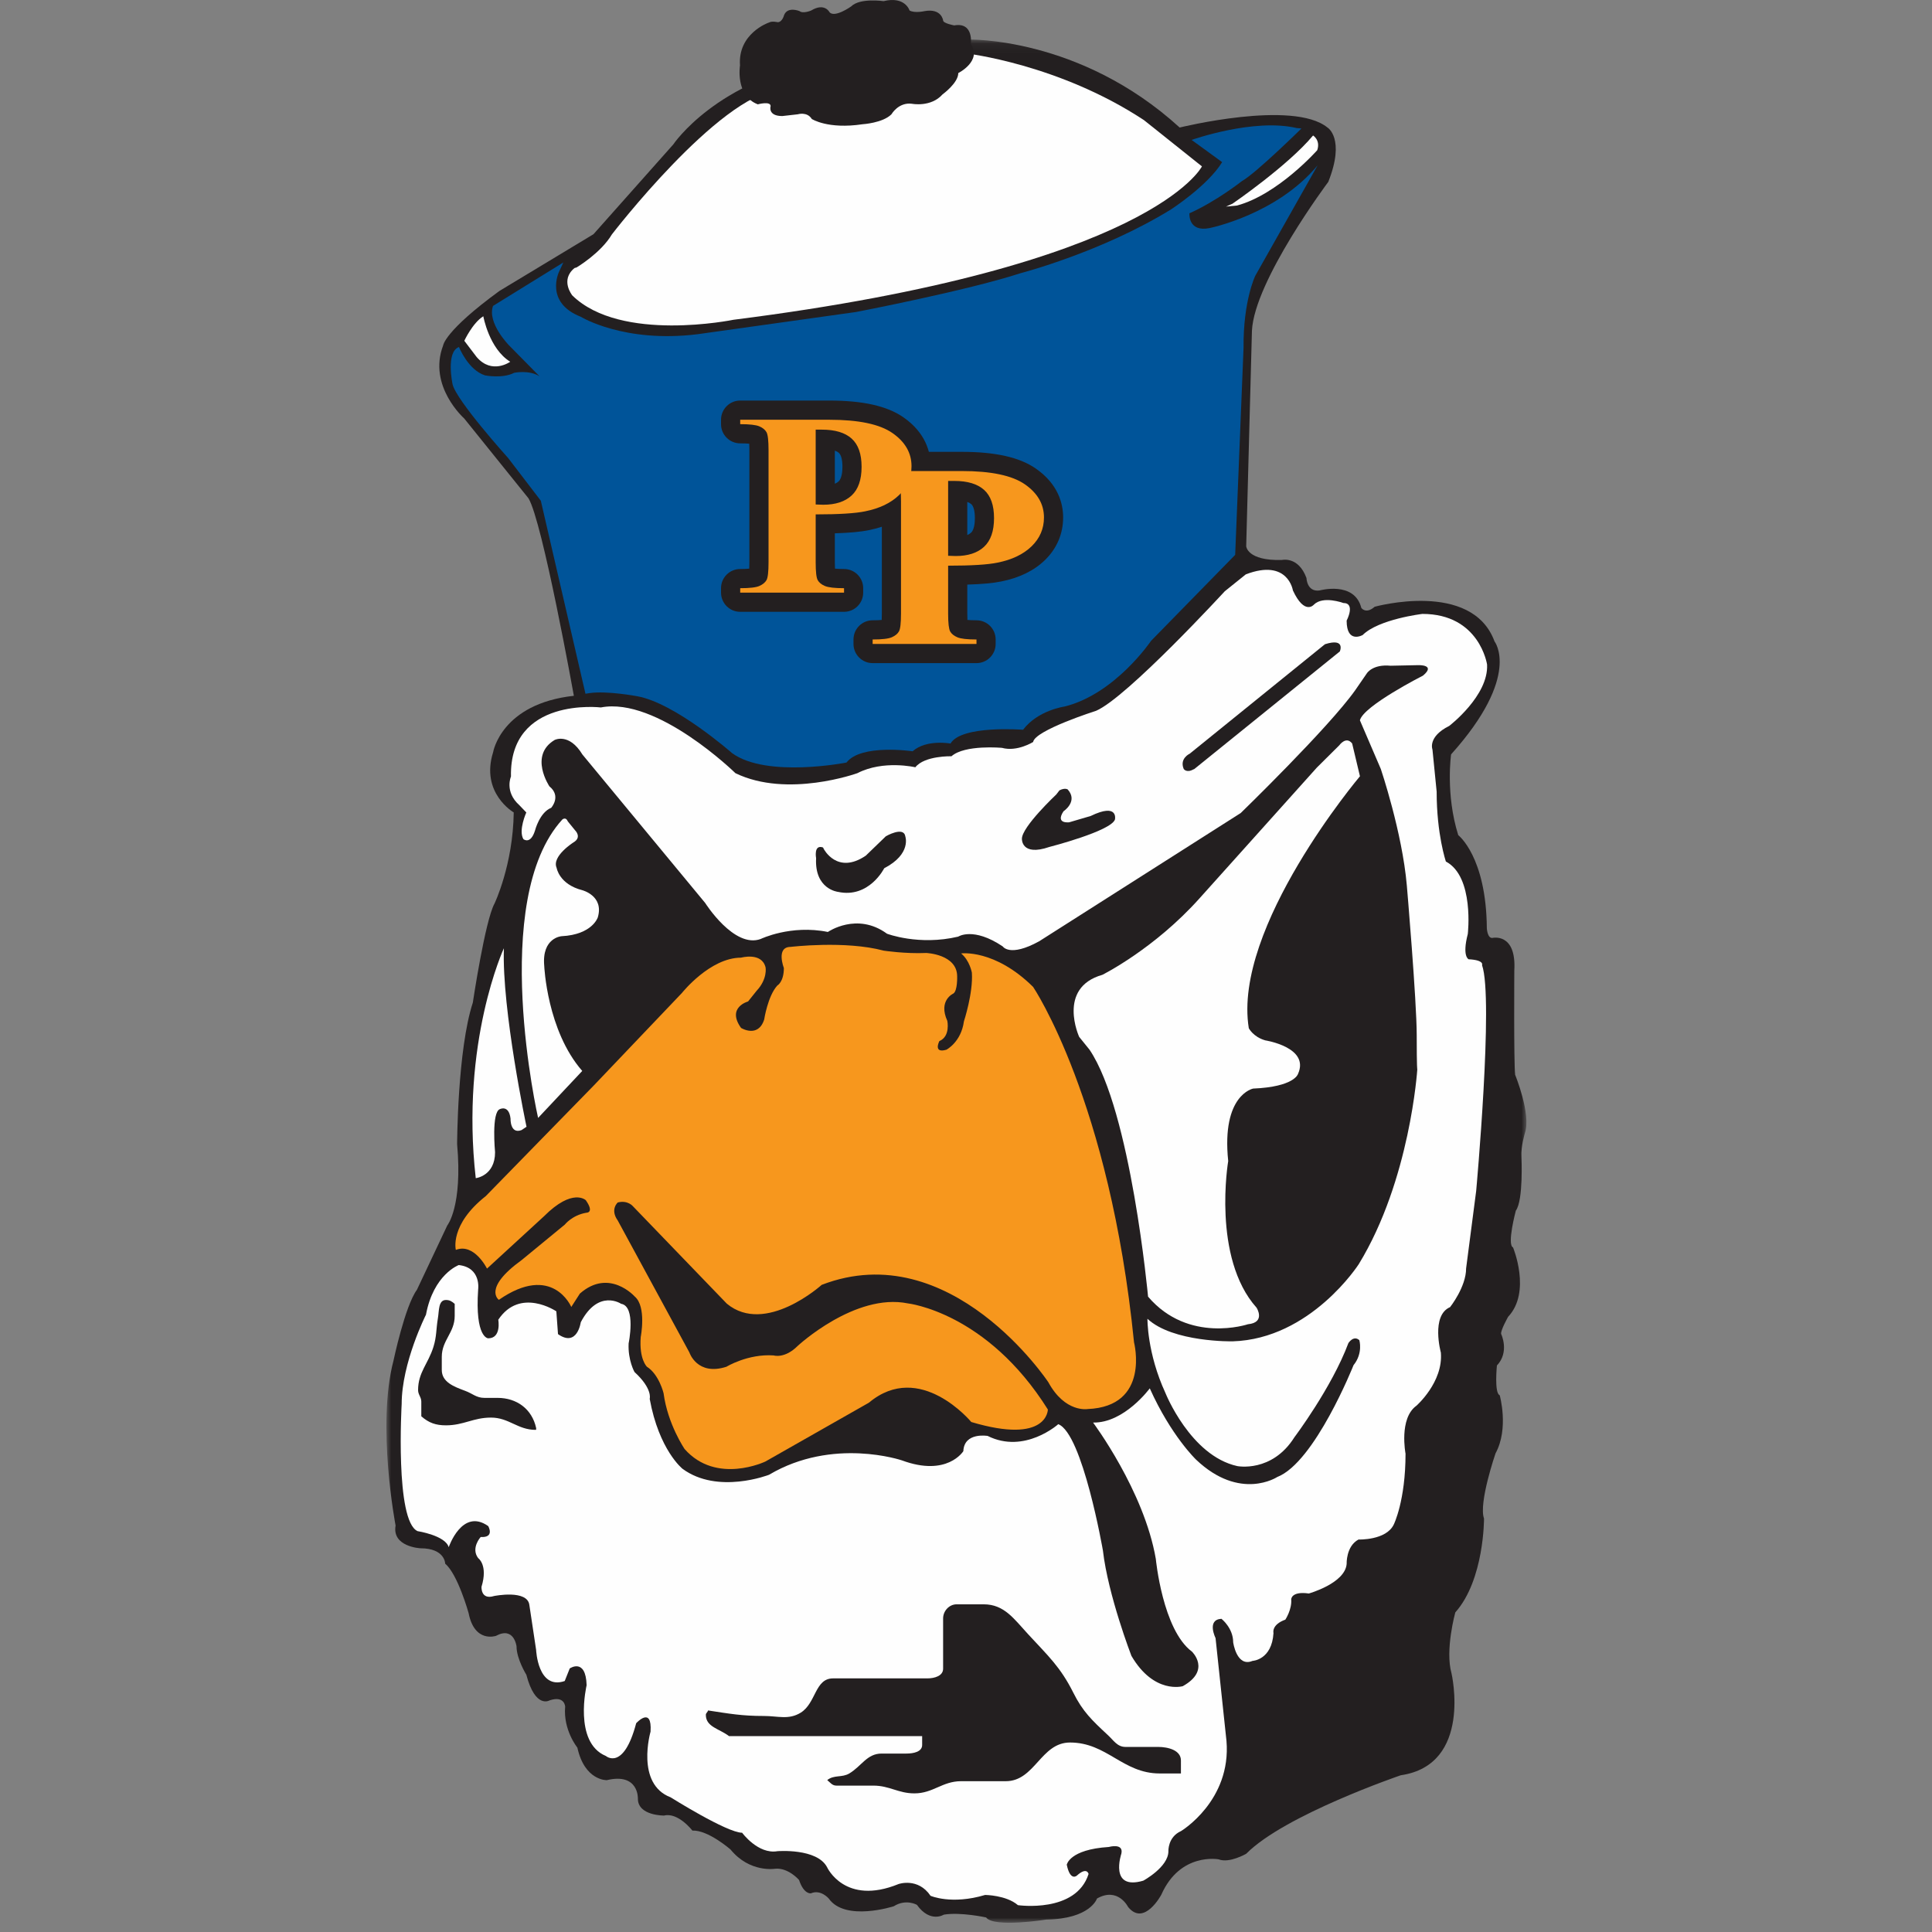 <?xml version="1.0" encoding="UTF-8"?>
<svg width="200px" height="200px" viewBox="0 0 200 200" version="1.1" xmlns="http://www.w3.org/2000/svg" xmlns:xlink="http://www.w3.org/1999/xlink">
    <rect x="0" y="0" width="200" height="200" fill="#808080" stroke="none"/>
    <!-- Generator: Sketch 54.1 (76490) - https://sketchapp.com -->
    <title>pomona-pitzer</title>
    <desc>Created with Sketch.</desc>
    <defs>
        <polygon id="path-1" points="0 1.076 118.012 1.076 118.012 196.026 0 196.026"></polygon>
    </defs>
    <g id="pomona-pitzer" stroke="none" stroke-width="1" fill="none" fill-rule="evenodd">
        <g id="pomona-pitzer_BGL">
            <g id="Group-46" transform="translate(40, 0)">
                <g id="Group-3" transform="translate(0, 3.017)">
                    <mask id="mask-2" fill="white">
                        <use xlink:href="#path-1"></use>
                    </mask>
                    <g id="Clip-2"></g>
                    <path d="M60.185,1.077 C60.185,1.077 71.745,0.725 82.119,10.185 C82.119,10.185 93.847,7.285 97.42,10.185 C97.42,10.185 99.296,11.301 97.504,15.811 C97.504,15.811 89.854,26.02 89.6,31.223 L89.006,53.534 C89.006,53.534 89.103,55.047 92.689,54.953 C92.689,54.953 94.404,54.525 95.247,56.824 C95.247,56.824 95.284,58.283 96.597,58.108 C96.597,58.108 100.208,57.101 100.922,59.909 C100.922,59.909 101.384,60.602 102.305,59.794 C102.305,59.794 112.367,57.001 114.714,63.385 C114.714,63.385 117.529,66.929 110.217,75.076 C110.217,75.076 109.622,79.195 110.958,83.439 C110.958,83.439 113.859,85.648 113.917,93.088 C113.917,93.088 113.975,94.134 114.497,94.076 C114.497,94.076 116.991,93.495 116.761,97.448 C116.761,97.448 116.7,106.905 116.846,108.244 C116.846,108.244 118.513,112.3 117.861,114.261 C117.861,114.261 117.426,115.672 117.499,116.761 C117.499,116.761 117.716,121.222 116.918,122.31 C116.918,122.31 115.976,125.827 116.629,126.117 C116.629,126.117 118.545,130.725 116.121,133.297 C116.121,133.297 115.324,134.708 115.397,135.071 C115.397,135.071 116.297,136.928 114.96,138.338 C114.96,138.338 114.671,141.202 115.25,141.419 C115.25,141.419 116.224,144.864 114.816,147.436 C114.816,147.436 113.046,152.582 113.625,154.181 C113.625,154.181 113.657,160.529 110.652,163.9 C110.652,163.9 109.576,167.779 110.26,170.207 C110.26,170.207 112.467,179.668 105.009,180.757 C105.009,180.757 92.986,184.856 89.009,188.881 C89.009,188.881 87.269,189.897 86.152,189.461 C86.152,189.461 82.174,188.704 80.218,193.124 C80.218,193.124 78.446,196.454 76.778,194.389 C76.778,194.389 75.733,192.283 73.559,193.518 C73.559,193.518 72.907,195.624 68.308,195.696 C68.308,195.696 62.881,196.569 62.083,195.477 C62.083,195.477 59.441,194.896 57.703,195.187 C57.703,195.187 56.295,196.089 54.918,194.171 C54.918,194.171 53.789,193.518 52.525,194.317 C52.525,194.317 47.493,195.945 45.793,193.518 C45.793,193.518 44.964,192.542 43.95,192.978 C43.95,192.978 43.226,193.124 42.718,191.599 C42.718,191.599 41.599,190.291 40.222,190.436 C40.222,190.436 37.612,190.872 35.624,188.444 C35.624,188.444 33.304,186.411 31.677,186.484 C31.677,186.484 30.197,184.566 28.747,184.929 C28.747,184.929 26.034,184.959 26.034,183.185 C26.034,183.185 26.149,180.468 22.813,181.265 C22.813,181.265 20.524,181.338 19.769,177.896 C19.769,177.896 18.287,176.08 18.505,173.652 C18.505,173.652 18.463,172.491 16.911,172.998 C16.911,172.998 15.429,173.941 14.487,170.353 C14.487,170.353 13.472,168.724 13.472,167.418 C13.472,167.418 13.224,165.312 11.339,166.328 C11.339,166.328 9.122,167.095 8.511,163.973 C8.511,163.973 7.393,159.948 6.087,158.859 C6.087,158.859 6.087,157.26 3.519,157.26 C3.519,157.26 0.558,157.116 0.952,154.906 C0.952,154.906 -1.036,144.573 0.735,137.831 C0.735,137.831 1.925,132.177 3.157,130.506 L6.305,123.836 C6.305,123.836 7.9,121.876 7.321,115.423 C7.321,115.423 7.351,105.672 8.947,100.775 C8.947,100.775 10.22,92.259 11.194,90.514 C11.194,90.514 13.109,86.522 13.182,81.085 C13.182,81.085 9.713,79.093 11.048,74.851 C11.048,74.851 11.876,69.84 19.406,69.011 C19.406,69.011 16.155,50.917 14.705,48.563 L8.047,40.295 C8.047,40.295 4.276,36.954 5.87,32.754 C5.87,32.754 5.985,31.269 11.703,27.1 L21.437,21.228 L29.69,11.944 C29.69,11.944 34.174,5.231 45.286,3.385 L60.185,1.077 Z" id="Fill-1" fill="#231F20" mask="url(#mask-2)"></path>
                </g>
                <path d="M19.687,27.686 C19.687,27.686 22.198,26.197 23.343,24.265 C23.343,24.265 34.331,9.979 40.557,9.315 L60.02,5.532 C60.02,5.532 69.601,6.62 78.42,12.434 L84.424,17.224 C84.424,17.224 79.336,27.61 35.924,33.103 C35.924,33.103 24.272,35.507 19.247,30.585 C19.247,30.585 17.943,28.988 19.479,27.746 L19.687,27.686 Z" id="Fill-4" fill="#FEFEFE"></path>
                <path d="M17.868,28.142 C17.868,28.142 16.338,31.309 20.129,32.795 C20.129,32.795 24.595,35.543 32.22,34.597 L48.611,32.299 C48.611,32.299 60.103,30.092 65.661,28.277 C65.661,28.277 74.053,26.102 81.228,21.674 C81.228,21.674 85.031,19.216 86.516,16.783 L83.355,14.485 C83.355,14.485 89.767,12.208 94.231,13.256 L94.727,13.301 C94.727,13.301 89.979,17.967 88.584,18.733 C88.584,18.733 85.885,20.862 83.13,22.08 C83.13,22.08 82.962,24.061 85.212,23.611 C85.212,23.611 92.163,22.227 96.404,17.11 L89.947,28.547 C89.947,28.547 88.686,31.127 88.732,36.005 L87.865,57.439 L79.158,66.338 C79.158,66.338 75.45,71.843 70.197,73.142 C70.197,73.142 67.44,73.517 65.908,75.545 C65.908,75.545 59.528,75.036 58.395,76.971 C58.395,76.971 55.907,76.505 54.473,77.772 C54.473,77.772 49.128,76.979 47.628,78.939 C47.628,78.939 39.385,80.567 35.796,77.972 C35.796,77.972 29.883,72.767 25.961,72.074 C25.961,72.074 22.864,71.489 21.04,71.748 L20.607,71.816 L15.986,51.837 L12.597,47.408 C12.597,47.408 7.25,41.478 6.85,39.784 C6.85,39.784 6.125,36.423 7.516,35.922 C7.516,35.922 8.449,38.298 10.207,38.858 C10.207,38.858 11.997,39.224 13.231,38.591 C13.231,38.591 14.787,38.265 15.854,38.958 L12.698,35.755 C12.698,35.755 10.406,33.435 11.038,31.668 L18.317,27.171 L17.868,28.142 Z" id="Fill-6" fill="#005499"></path>
                <path d="M8.066,35.279 C8.066,35.279 8.915,33.437 10.032,32.739 C10.032,32.739 10.63,36.103 12.818,37.447 C12.818,37.447 10.929,38.818 9.335,36.949 L8.066,35.279 Z" id="Fill-8" fill="#FEFEFE"></path>
                <path d="M87.581,21.09 C87.581,21.09 93.311,17.168 95.929,14.026 C95.929,14.026 96.717,14.508 96.36,15.548 C96.36,15.548 92.31,20.124 88.062,21.275 L86.913,21.387 L87.581,21.09 Z" id="Fill-10" fill="#FEFEFE"></path>
                <path d="M14.483,84.107 C14.483,84.107 13.642,85.961 14.182,86.866 C14.182,86.866 14.916,87.477 15.385,85.973 C15.385,85.973 15.855,84.107 17.058,83.625 C17.058,83.625 18.139,82.431 16.878,81.407 C16.878,81.407 14.724,78.215 17.417,76.601 C17.417,76.601 18.91,75.83 20.292,78.107 L33.002,93.477 C33.002,93.477 35.997,98.223 38.751,97.201 C38.751,97.201 41.864,95.695 45.701,96.477 C45.701,96.477 48.708,94.381 51.822,96.658 C51.822,96.658 55.128,97.923 59.194,96.96 C59.194,96.96 60.747,95.924 63.8,97.972 C63.8,97.972 64.52,99.126 67.576,97.44 L88.438,84.166 C88.438,84.166 97.531,75.349 100.296,71.446 L101.499,69.699 C101.499,69.699 102.089,68.736 103.953,68.916 L106.838,68.856 C106.838,68.856 108.678,68.795 107.307,69.94 C107.307,69.94 101.138,73.071 100.777,74.565 L102.941,79.602 C102.941,79.602 105.155,86.142 105.635,91.671 C105.635,91.671 106.658,103.619 106.658,107.161 C106.658,110.703 106.718,110.703 106.718,110.703 C106.718,110.703 105.985,122.16 100.657,130.868 C100.657,130.868 95.69,138.614 87.598,138.855 C87.598,138.855 81.417,138.975 78.783,136.519 C78.783,136.519 78.734,140.06 80.646,144.203 C80.646,144.203 83.231,150.695 88.08,151.768 C88.08,151.768 91.673,152.491 94.007,148.769 C94.007,148.769 97.855,143.662 99.586,139.036 C99.586,139.036 100.117,138.193 100.717,138.734 C100.717,138.734 101.126,140.071 100.117,141.324 C100.117,141.324 96.111,151.397 92.215,152.901 C92.215,152.901 88.378,155.43 83.821,151.105 C83.821,151.105 81.236,148.647 79.024,143.721 C79.024,143.721 76.39,147.324 73.154,147.263 C73.154,147.263 78.437,154.32 79.65,161.382 C79.65,161.382 80.347,168.719 83.394,170.978 C83.394,170.978 85.401,172.903 82.439,174.553 C82.439,174.553 79.465,175.422 77.124,171.414 C77.124,171.414 74.707,165.144 74.174,160.513 C74.174,160.513 72.069,148.386 69.551,147.431 C69.551,147.431 66.069,150.558 62.241,148.647 C62.241,148.647 59.812,148.225 59.725,150.223 C59.725,150.223 58.064,152.916 53.369,151.179 C53.369,151.179 46.23,148.745 39.611,152.668 C39.611,152.668 34.309,154.742 30.653,152.048 C30.653,152.048 28.224,150.124 27.257,144.811 C27.257,144.811 27.592,143.779 25.683,142.03 C25.683,142.03 24.988,140.813 25.076,139.064 C25.076,139.064 25.869,135.227 24.296,134.968 C24.296,134.968 21.953,133.39 20.12,136.879 C20.12,136.879 19.76,139.509 17.764,138.108 L17.592,135.748 C17.592,135.748 13.849,133.217 11.582,136.618 C11.582,136.618 11.929,138.542 10.54,138.542 C10.54,138.542 9.152,138.529 9.499,133.477 C9.499,133.477 9.833,131.217 7.491,130.958 C7.491,130.958 4.876,131.913 4.097,136.096 C4.097,136.096 1.581,141.074 1.581,145.344 C1.581,145.344 0.875,157.46 3.23,158.503 C3.23,158.503 6.104,158.95 6.451,160.165 C6.451,160.165 7.838,156.071 10.54,157.981 C10.54,157.981 11.247,159.198 9.759,159.111 C9.759,159.111 8.718,160.252 9.499,161.295 C9.499,161.295 10.54,162.003 9.846,164.263 C9.846,164.263 9.747,165.652 11.149,165.218 C11.149,165.218 14.63,164.512 14.803,166.174 L15.498,170.793 C15.498,170.793 15.669,174.975 18.459,174.019 L18.979,172.717 C18.979,172.717 20.641,171.574 20.727,174.454 C20.727,174.454 19.327,180.375 22.722,181.779 C22.722,181.779 24.544,183.366 25.857,178.389 C25.857,178.389 27.518,176.553 27.345,179.258 C27.345,179.258 25.77,184.671 29.426,186.06 C29.426,186.06 35.25,189.724 36.824,189.724 C36.824,189.724 38.472,191.982 40.48,191.635 C40.48,191.635 44.582,191.299 45.622,193.299 C45.622,193.299 47.456,197.308 53.021,195.035 C53.021,195.035 55.028,194.328 56.329,196.252 C56.329,196.252 58.497,197.209 61.979,196.165 C61.979,196.165 64.161,196.178 65.376,197.221 C65.376,197.221 71.385,198.091 72.688,193.993 C72.688,193.993 72.525,193.21 71.472,194.166 C71.472,194.166 70.79,194.787 70.432,193.036 C70.432,193.036 70.691,191.46 74.781,191.199 C74.781,191.199 76.342,190.753 76.082,191.895 C76.082,191.895 74.781,195.73 78.351,194.688 C78.351,194.688 80.953,193.285 80.953,191.635 C80.953,191.635 80.877,190.17 82.267,189.549 C82.267,189.549 87.482,186.409 86.964,180.215 L85.834,169.575 C85.834,169.575 84.881,167.664 86.443,167.578 C86.443,167.578 87.658,168.521 87.658,170.01 C87.658,170.01 88.016,172.63 89.664,171.934 C89.664,171.934 91.659,171.848 91.832,169.054 C91.832,169.054 91.585,168.198 93.059,167.664 C93.059,167.664 93.753,166.609 93.667,165.566 C93.667,165.566 93.654,164.697 95.489,164.958 C95.489,164.958 99.23,163.916 99.404,161.904 C99.404,161.904 99.329,160.068 100.63,159.372 C100.63,159.372 103.507,159.471 104.287,157.807 C104.287,157.807 105.501,155.362 105.501,150.484 C105.501,150.484 104.795,146.834 106.629,145.519 C106.629,145.519 109.416,143.072 109.157,140.019 C109.157,140.019 108.105,136.182 110.112,135.313 C110.112,135.313 111.771,133.228 111.771,131.305 L112.813,123.287 C112.813,123.287 114.635,103.312 113.42,99.911 C113.42,99.911 113.692,99.39 112.033,99.303 C112.033,99.303 111.337,99.031 111.946,96.684 C111.946,96.684 112.639,90.75 109.678,89.186 C109.678,89.186 108.722,86.393 108.722,81.949 L108.288,77.593 C108.288,77.593 107.757,76.276 110.024,75.146 C110.024,75.146 114.114,72.018 113.941,68.791 C113.941,68.791 113.171,63.552 107.248,63.552 C107.248,63.552 102.726,64.085 101.064,65.737 C101.064,65.737 99.404,66.68 99.404,64.247 C99.404,64.247 100.359,62.422 99.058,62.422 C99.058,62.422 96.962,61.64 96.01,62.595 C96.01,62.595 95.056,63.738 93.84,61.119 C93.84,61.119 93.333,57.791 88.969,59.456 L86.79,61.206 C86.79,61.206 76.69,72.191 73.468,73.582 C73.468,73.582 67.134,75.593 66.949,76.81 C66.949,76.81 65.3,77.852 63.727,77.418 C63.727,77.418 59.886,77.059 58.497,78.287 C58.497,78.287 55.71,78.211 54.756,79.428 C54.756,79.428 51.459,78.646 48.757,80.038 C48.757,80.038 41.521,82.656 36.131,80.038 C36.131,80.038 28.026,72.105 22.201,73.235 C22.201,73.235 12.721,72.105 12.895,80.385 C12.895,80.385 12.2,81.961 13.763,83.352 L14.483,84.107 Z" id="Fill-12" fill="#FEFEFE"></path>
                <path d="M45.276,87.882 C45.276,87.882 46.663,90.588 49.625,88.578 L51.707,86.567 C51.707,86.567 53.541,85.511 53.713,86.567 C53.713,86.567 54.397,88.391 51.533,89.881 C51.533,89.881 49.971,93.021 46.75,92.326 C46.75,92.326 44.309,92.066 44.483,88.839 C44.483,88.839 44.205,87.384 45.199,87.73 L45.276,87.882 Z" id="Fill-14" fill="#231F20"></path>
                <path d="M69.346,82.244 C69.346,82.244 65.788,85.586 65.788,86.826 C65.788,86.826 65.692,88.686 68.63,87.676 C68.63,87.676 75.028,86.036 75.421,84.83 C75.421,84.83 75.811,83.067 72.905,84.471 L70.69,85.122 C70.69,85.122 69.209,85.325 70.096,83.981 C70.096,83.981 71.641,82.962 70.526,81.721 C70.526,81.721 70.227,81.526 69.673,81.819 L69.346,82.244 Z" id="Fill-16" fill="#231F20"></path>
                <path d="M83.62,79.622 L98.7,67.435 C98.7,67.435 99.328,66.004 97.158,66.69 L83.162,78.02 C83.162,78.02 82.077,78.512 82.538,79.603 C82.538,79.603 82.824,80.048 83.539,79.647 L83.62,79.622 Z" id="Fill-18" fill="#231F20"></path>
                <path d="M15.704,115.727 C15.704,115.727 10.563,93.182 18.218,84.829 C18.218,84.829 18.577,84.523 18.782,85.033 L19.547,85.972 C19.547,85.972 20.27,86.675 19.363,87.206 C19.363,87.206 17.092,88.643 17.621,89.837 C17.621,89.837 17.877,91.541 20.279,92.153 C20.279,92.153 22.539,92.736 21.887,94.957 C21.887,94.957 21.337,96.753 18.13,96.916 C18.13,96.916 16.074,97.059 16.339,99.986 C16.339,99.986 16.618,106.686 20.274,110.863 L15.704,115.727 Z" id="Fill-20" fill="#FEFEFE"></path>
                <path d="M14.505,116.642 C14.505,116.642 11.936,104.512 12.163,98.16 C12.163,98.16 7.649,107.888 9.25,121.964 C9.25,121.964 11.249,121.734 11.249,119.275 C11.249,119.275 10.849,115.097 11.762,114.811 C11.762,114.811 12.677,114.353 12.849,115.785 C12.849,115.785 12.791,117.443 13.992,116.986 L14.505,116.642 Z" id="Fill-22" fill="#FEFEFE"></path>
                <path d="M71.717,107.339 C71.717,107.339 69.385,102.26 74.116,100.913 C74.116,100.913 79.494,98.239 84.206,92.96 L96.319,79.461 L98.649,77.146 C98.649,77.146 99.347,76.159 99.975,76.967 L100.782,80.359 C100.782,80.359 87.575,95.995 89.276,106.441 C89.276,106.441 89.725,107.339 90.979,107.698 C90.979,107.698 95.621,108.415 94.366,111.18 C94.366,111.18 94.008,112.51 89.725,112.689 C89.725,112.689 86.428,113.317 87.144,120.192 C87.144,120.192 85.443,130.19 90.084,135.378 C90.084,135.378 91.051,136.905 89.187,137.085 C89.187,137.085 83.041,139.148 78.847,134.229 C78.847,134.229 77.074,115.004 72.79,108.668 L71.717,107.339 Z" id="Fill-24" fill="#FEFEFE"></path>
                <path d="M21.461,112.377 L30.587,102.799 C30.587,102.799 33.493,99.137 36.714,99.137 C36.714,99.137 38.868,98.533 39.254,100.155 C39.254,100.155 39.47,101.342 38.334,102.555 L37.44,103.672 C37.44,103.672 35.191,104.277 36.714,106.411 C36.714,106.411 38.479,107.501 39.109,105.538 C39.109,105.538 39.476,103.112 40.467,102.022 C40.467,102.022 41.145,101.661 41.145,100.206 C41.145,100.206 40.294,98.022 41.844,98.022 C41.844,98.022 47.488,97.342 51.481,98.41 C51.481,98.41 53.705,98.749 55.885,98.652 C55.885,98.652 59.085,98.775 59.085,101.079 C59.085,101.079 59.133,102.555 58.696,102.848 C58.696,102.848 57.096,103.547 58.067,105.684 C58.067,105.684 58.405,107.285 57.243,107.771 C57.243,107.771 56.565,109.076 57.969,108.667 C57.969,108.667 59.492,107.89 59.784,105.733 C59.784,105.733 60.754,102.777 60.607,100.689 C60.607,100.689 60.387,99.428 59.492,98.7 C59.492,98.7 62.955,98.215 66.95,102.167 C66.95,102.167 74.88,113.894 77.394,138.957 C77.394,138.957 79.122,145.604 72.585,145.864 C72.585,145.864 70.256,146.271 68.523,143.088 C68.523,143.088 58.43,127.857 45.064,133.007 C45.064,133.007 39.238,138.272 35.239,134.953 L25.53,124.881 C25.53,124.881 24.997,124.211 23.952,124.479 C23.952,124.479 23.126,125.196 23.952,126.351 L31.365,140.004 C31.365,140.004 32.163,142.468 35.204,141.484 C35.204,141.484 37.418,140.128 40.09,140.313 C40.09,140.313 41.223,140.683 42.577,139.328 C42.577,139.328 48.508,133.818 53.976,134.926 C53.976,134.926 62.147,135.815 68.475,145.912 C68.475,145.912 68.475,149.574 60.547,147.206 C60.547,147.206 55.232,140.778 49.948,145.207 L39.229,151.298 C39.229,151.298 34.16,153.729 30.873,150.006 C30.873,150.006 29.122,147.452 28.692,144.222 C28.692,144.222 28.228,142.285 26.969,141.484 C26.969,141.484 26.144,140.71 26.328,138.403 C26.328,138.403 26.943,135.268 25.713,134.222 C25.713,134.222 23.069,131.236 20.028,133.913 L19.139,135.296 C19.139,135.296 17.206,130.709 11.644,134.557 C11.644,134.557 9.922,133.392 14.009,130.436 L18.464,126.774 C18.464,126.774 19.229,125.788 20.705,125.541 C20.705,125.541 21.566,125.569 20.643,124.247 C20.643,124.247 19.289,122.926 16.31,125.912 L10.414,131.325 C10.414,131.325 9.094,128.649 7.189,129.388 C7.189,129.388 6.512,126.8 10.291,123.816 L21.461,112.377 Z" id="Fill-26" fill="#F7971D"></path>
                <path d="M15.499,147.818 C15.065,145.845 13.48,144.708 11.51,144.708 L10.141,144.708 C9.306,144.708 8.921,144.256 8.138,143.973 C6.969,143.539 5.733,143.07 5.733,141.815 L5.733,140.462 C5.733,138.739 7.07,137.953 7.07,136.23 L7.07,134.976 C6.785,134.725 6.551,134.574 6.167,134.574 C5.367,134.574 5.467,135.662 5.334,136.447 C5.134,137.618 5.216,138.321 4.866,139.441 C4.315,141.197 3.28,142.066 3.28,143.905 C3.28,144.373 3.613,144.625 3.613,145.094 L3.613,146.614 C4.397,147.3 5.115,147.55 6.167,147.55 C8.004,147.55 8.988,146.748 10.825,146.748 C12.694,146.748 13.58,148.019 15.449,148.019 C15.449,148.019 15.536,148.031 15.5,147.847 L15.499,147.818 Z" id="Fill-28" fill="#231F20"></path>
                <path d="M80.05,183.588 L82.249,183.588 L82.249,182.244 C82.249,181.185 80.935,180.841 79.88,180.841 L76.508,180.841 C75.652,180.841 75.281,180.155 74.651,179.583 C73.053,178.095 72.082,177.18 71.112,175.233 C69.769,172.544 68.454,171.372 66.427,169.169 C64.97,167.596 63.971,166.078 61.83,166.078 L59.031,166.078 C58.26,166.078 57.631,166.765 57.631,167.538 L57.631,172.746 C57.631,173.489 56.745,173.746 56.003,173.746 L46.236,173.746 C44.35,173.746 44.493,176.293 42.893,177.294 C41.637,178.066 40.551,177.637 39.067,177.637 C36.809,177.637 35.553,177.408 33.296,177.065 C33.27,177.237 33.069,177.323 33.069,177.522 C33.069,178.781 34.468,178.952 35.469,179.724 L55.461,179.724 L55.461,180.641 C55.461,181.356 54.546,181.528 53.832,181.528 L51.263,181.528 C49.749,181.528 49.205,182.816 47.92,183.588 C47.149,184.046 46.349,183.702 45.635,184.275 C45.949,184.531 46.148,184.846 46.578,184.846 L50.406,184.846 C52.09,184.846 52.975,185.649 54.659,185.649 C56.602,185.649 57.545,184.389 59.487,184.389 L64.113,184.389 C67.141,184.389 67.74,180.384 70.768,180.384 C74.595,180.384 76.224,183.588 80.05,183.588" id="Fill-30" fill="#231F20"></path>
                <path d="M39.533,2.359 C39.533,2.359 36.361,3.478 36.605,6.777 C36.605,6.777 36.089,9.894 38.446,10.801 C38.446,10.801 39.775,10.439 39.775,10.984 C39.775,10.984 39.443,12.013 40.985,12.013 L42.585,11.832 C42.585,11.832 43.551,11.528 44.035,12.316 C44.035,12.316 45.696,13.405 49.291,12.861 C49.291,12.861 51.375,12.739 52.282,11.832 C52.282,11.832 53.007,10.559 54.398,10.741 C54.398,10.741 56.361,11.134 57.571,9.772 C57.571,9.772 59.201,8.593 59.201,7.564 C59.201,7.564 61.678,6.324 60.5,4.568 C60.5,4.568 60.834,2.267 58.78,2.63 C58.78,2.63 57.632,2.42 57.632,2.116 C57.632,2.116 57.481,0.845 55.728,1.148 C55.728,1.148 54.699,1.39 54.157,1.087 C54.157,1.087 53.704,-0.427 51.468,0.119 C51.468,0.119 49.02,-0.244 48.113,0.663 C48.113,0.663 46.421,1.874 45.877,1.269 C45.877,1.269 45.366,0.239 43.975,1.087 C43.975,1.087 43.13,1.45 42.766,1.148 C42.766,1.148 41.527,0.634 41.165,1.572 C41.165,1.572 40.985,2.299 40.501,2.299 C40.501,2.299 39.911,2.157 39.624,2.326 L39.533,2.359 Z" id="Fill-32" fill="#231F20"></path>
                <path d="M44.439,44.477 L44.439,52.224 C44.784,52.241 45.045,52.25 45.221,52.25 C46.493,52.25 47.472,51.93 48.16,51.293 C48.848,50.653 49.191,49.664 49.191,48.323 C49.191,46.992 48.848,46.019 48.16,45.401 C47.472,44.784 46.446,44.477 45.082,44.477 L44.439,44.477 Z M44.439,53.25 L44.439,58.217 C44.439,59.192 44.509,59.805 44.651,60.058 C44.791,60.311 45.041,60.513 45.4,60.664 C45.76,60.813 46.416,60.89 47.375,60.89 L47.375,61.348 L36.625,61.348 L36.625,60.89 C37.603,60.89 38.266,60.812 38.615,60.657 C38.963,60.502 39.207,60.299 39.349,60.052 C39.488,59.803 39.559,59.192 39.559,58.217 L39.559,46.582 C39.559,45.607 39.488,44.994 39.349,44.742 C39.207,44.488 38.96,44.286 38.607,44.135 C38.254,43.984 37.591,43.909 36.625,43.909 L36.625,43.452 L45.843,43.452 C48.879,43.452 51.057,43.907 52.379,44.824 C53.699,45.739 54.36,46.885 54.36,48.257 C54.36,49.42 53.933,50.415 53.08,51.243 C52.227,52.07 51.052,52.633 49.555,52.933 C48.546,53.143 46.842,53.25 44.439,53.25 L44.439,53.25 Z" id="Fill-34" fill="#231F20"></path>
                <path d="M46.422,46.651 L46.422,50.076 C46.578,50.011 46.709,49.931 46.814,49.835 C47.156,49.515 47.209,48.751 47.209,48.323 C47.209,47.608 47.077,47.096 46.837,46.881 C46.736,46.79 46.595,46.712 46.422,46.651 L46.422,46.651 Z M50.907,46.253 C51.086,46.873 51.176,47.565 51.176,48.323 C51.176,49.077 51.088,49.765 50.914,50.384 C51.218,50.219 51.48,50.029 51.7,49.816 C52.167,49.362 52.376,48.881 52.376,48.257 C52.376,47.783 52.249,47.15 51.25,46.457 C51.153,46.39 51.039,46.322 50.907,46.253 L50.907,46.253 Z M41.503,59.362 L42.495,59.362 C42.469,59.032 42.455,58.655 42.455,58.216 L42.455,53.249 C42.455,53.073 42.479,52.901 42.523,52.737 C42.479,52.574 42.455,52.402 42.455,52.224 L42.455,45.439 L41.503,45.439 C41.53,45.768 41.542,46.145 41.542,46.582 L41.542,58.216 C41.542,58.655 41.53,59.032 41.503,59.362 L41.503,59.362 Z M47.374,63.335 L36.624,63.335 C35.53,63.335 34.641,62.445 34.641,61.349 L34.641,60.89 C34.641,59.792 35.53,58.904 36.624,58.904 C37.067,58.904 37.366,58.885 37.561,58.865 C37.569,58.704 37.575,58.492 37.575,58.216 L37.575,46.582 C37.575,46.308 37.569,46.096 37.561,45.933 C37.369,45.914 37.069,45.896 36.624,45.896 C35.53,45.896 34.641,45.007 34.641,43.909 L34.641,43.452 C34.641,42.354 35.53,41.465 36.624,41.465 L45.843,41.465 C49.326,41.465 51.833,42.029 53.508,43.19 C55.851,44.816 56.343,46.844 56.343,48.257 C56.343,49.949 55.692,51.474 54.46,52.669 C53.332,53.763 51.813,54.508 49.943,54.881 C49.125,55.052 47.963,55.161 46.422,55.208 L46.422,58.216 C46.422,58.492 46.429,58.704 46.438,58.865 C46.631,58.884 46.931,58.904 47.374,58.904 C48.47,58.904 49.357,59.792 49.357,60.89 L49.357,61.349 C49.357,62.445 48.47,63.335 47.374,63.335 L47.374,63.335 Z" id="Fill-36" fill="#231F20"></path>
                <path d="M58.15,49.786 L58.15,57.534 C58.495,57.55 58.756,57.559 58.933,57.559 C60.205,57.559 61.185,57.24 61.871,56.602 C62.56,55.963 62.902,54.973 62.902,53.634 C62.902,52.303 62.56,51.329 61.871,50.712 C61.185,50.095 60.157,49.786 58.793,49.786 L58.15,49.786 Z M58.15,58.559 L58.15,63.528 C58.15,64.503 58.222,65.116 58.362,65.369 C58.502,65.62 58.753,65.822 59.112,65.974 C59.47,66.124 60.128,66.199 61.086,66.199 L61.086,66.659 L50.336,66.659 L50.336,66.199 C51.314,66.199 51.977,66.121 52.327,65.966 C52.674,65.811 52.92,65.61 53.061,65.362 C53.2,65.113 53.271,64.503 53.271,63.528 L53.271,51.892 C53.271,50.917 53.2,50.303 53.061,50.051 C52.92,49.798 52.671,49.595 52.318,49.446 C51.965,49.295 51.302,49.219 50.336,49.219 L50.336,48.761 L59.554,48.761 C62.59,48.761 64.769,49.218 66.092,50.134 C67.41,51.05 68.071,52.194 68.071,53.567 C68.071,54.729 67.644,55.724 66.792,56.553 C65.939,57.379 64.764,57.944 63.267,58.243 C62.258,58.454 60.554,58.559 58.15,58.559 L58.15,58.559 Z" id="Fill-38" fill="#231F20"></path>
                <path d="M60.134,51.96 L60.134,55.385 C60.289,55.321 60.419,55.242 60.523,55.145 C60.868,54.825 60.919,54.06 60.919,53.634 C60.919,52.919 60.787,52.406 60.549,52.191 C60.446,52.1 60.307,52.022 60.134,51.96 L60.134,51.96 Z M64.619,51.562 C64.796,52.183 64.886,52.874 64.886,53.634 C64.886,54.387 64.799,55.075 64.625,55.695 C64.93,55.529 65.193,55.338 65.414,55.125 C65.879,54.672 66.088,54.191 66.088,53.568 C66.088,53.093 65.96,52.46 64.961,51.768 C64.865,51.7 64.751,51.631 64.619,51.562 L64.619,51.562 Z M59.855,64.132 L59.856,64.132 L59.855,64.132 Z M55.217,64.672 L56.206,64.672 C56.179,64.341 56.167,63.965 56.167,63.526 L56.167,58.558 C56.167,58.382 56.19,58.21 56.233,58.046 C56.19,57.883 56.167,57.711 56.167,57.534 L56.167,50.748 L55.217,50.748 C55.243,51.077 55.255,51.455 55.255,51.892 L55.255,63.526 C55.255,63.965 55.243,64.342 55.217,64.672 L55.217,64.672 Z M61.086,68.646 L50.336,68.646 C49.24,68.646 48.353,67.756 48.353,66.659 L48.353,66.199 C48.353,65.101 49.24,64.213 50.336,64.213 C50.779,64.213 51.079,64.194 51.274,64.175 C51.282,64.013 51.288,63.801 51.288,63.526 L51.288,51.892 C51.288,51.618 51.282,51.405 51.274,51.243 C51.081,51.223 50.78,51.206 50.336,51.206 C49.24,51.206 48.353,50.316 48.353,49.219 L48.353,48.761 C48.353,47.663 49.24,46.774 50.336,46.774 L59.555,46.774 C63.036,46.774 65.544,47.338 67.22,48.5 C69.563,50.126 70.055,52.153 70.055,53.568 C70.055,55.256 69.404,56.782 68.174,57.978 C67.044,59.074 65.525,59.817 63.656,60.191 C62.838,60.362 61.674,60.471 60.134,60.517 L60.134,63.526 C60.134,63.801 60.14,64.013 60.148,64.174 C60.341,64.194 60.642,64.213 61.086,64.213 C62.182,64.213 63.069,65.101 63.069,66.199 L63.069,66.659 C63.069,67.756 62.182,68.646 61.086,68.646 L61.086,68.646 Z" id="Fill-40" fill="#231F20"></path>
                <path d="M58.15,49.786 L58.15,57.534 C58.495,57.55 58.756,57.559 58.933,57.559 C60.205,57.559 61.185,57.24 61.871,56.602 C62.56,55.963 62.902,54.973 62.902,53.634 C62.902,52.303 62.56,51.329 61.871,50.712 C61.185,50.095 60.157,49.786 58.793,49.786 L58.15,49.786 Z M58.15,58.559 L58.15,63.528 C58.15,64.503 58.222,65.116 58.362,65.369 C58.502,65.62 58.753,65.822 59.112,65.974 C59.47,66.124 60.128,66.199 61.086,66.199 L61.086,66.659 L50.336,66.659 L50.336,66.199 C51.314,66.199 51.977,66.121 52.327,65.966 C52.674,65.811 52.92,65.61 53.061,65.362 C53.2,65.113 53.271,64.503 53.271,63.528 L53.271,51.892 C53.271,50.917 53.2,50.303 53.061,50.051 C52.92,49.798 52.671,49.595 52.318,49.446 C51.965,49.295 51.302,49.219 50.336,49.219 L50.336,48.761 L59.554,48.761 C62.59,48.761 64.769,49.218 66.092,50.134 C67.41,51.05 68.071,52.194 68.071,53.567 C68.071,54.729 67.644,55.724 66.792,56.553 C65.939,57.379 64.764,57.944 63.267,58.243 C62.258,58.454 60.554,58.559 58.15,58.559 L58.15,58.559 Z" id="Fill-42" fill="#F7971D"></path>
                <path d="M44.439,44.477 L44.439,52.224 C44.784,52.241 45.045,52.25 45.221,52.25 C46.493,52.25 47.472,51.93 48.16,51.293 C48.848,50.653 49.191,49.664 49.191,48.323 C49.191,46.992 48.848,46.019 48.16,45.401 C47.472,44.784 46.446,44.477 45.082,44.477 L44.439,44.477 Z M44.439,53.25 L44.439,58.217 C44.439,59.192 44.509,59.805 44.651,60.058 C44.791,60.311 45.041,60.513 45.4,60.664 C45.76,60.813 46.416,60.89 47.375,60.89 L47.375,61.348 L36.625,61.348 L36.625,60.89 C37.603,60.89 38.266,60.812 38.615,60.657 C38.963,60.502 39.207,60.299 39.349,60.052 C39.488,59.803 39.559,59.192 39.559,58.217 L39.559,46.582 C39.559,45.607 39.488,44.994 39.349,44.742 C39.207,44.488 38.96,44.286 38.607,44.135 C38.254,43.984 37.591,43.909 36.625,43.909 L36.625,43.452 L45.843,43.452 C48.879,43.452 51.057,43.907 52.379,44.824 C53.699,45.739 54.36,46.885 54.36,48.257 C54.36,49.42 53.933,50.415 53.08,51.243 C52.227,52.07 51.052,52.633 49.555,52.933 C48.546,53.143 46.842,53.25 44.439,53.25 L44.439,53.25 Z" id="Fill-44" fill="#F7971D"></path>
            </g>
        </g>
    </g>
</svg>